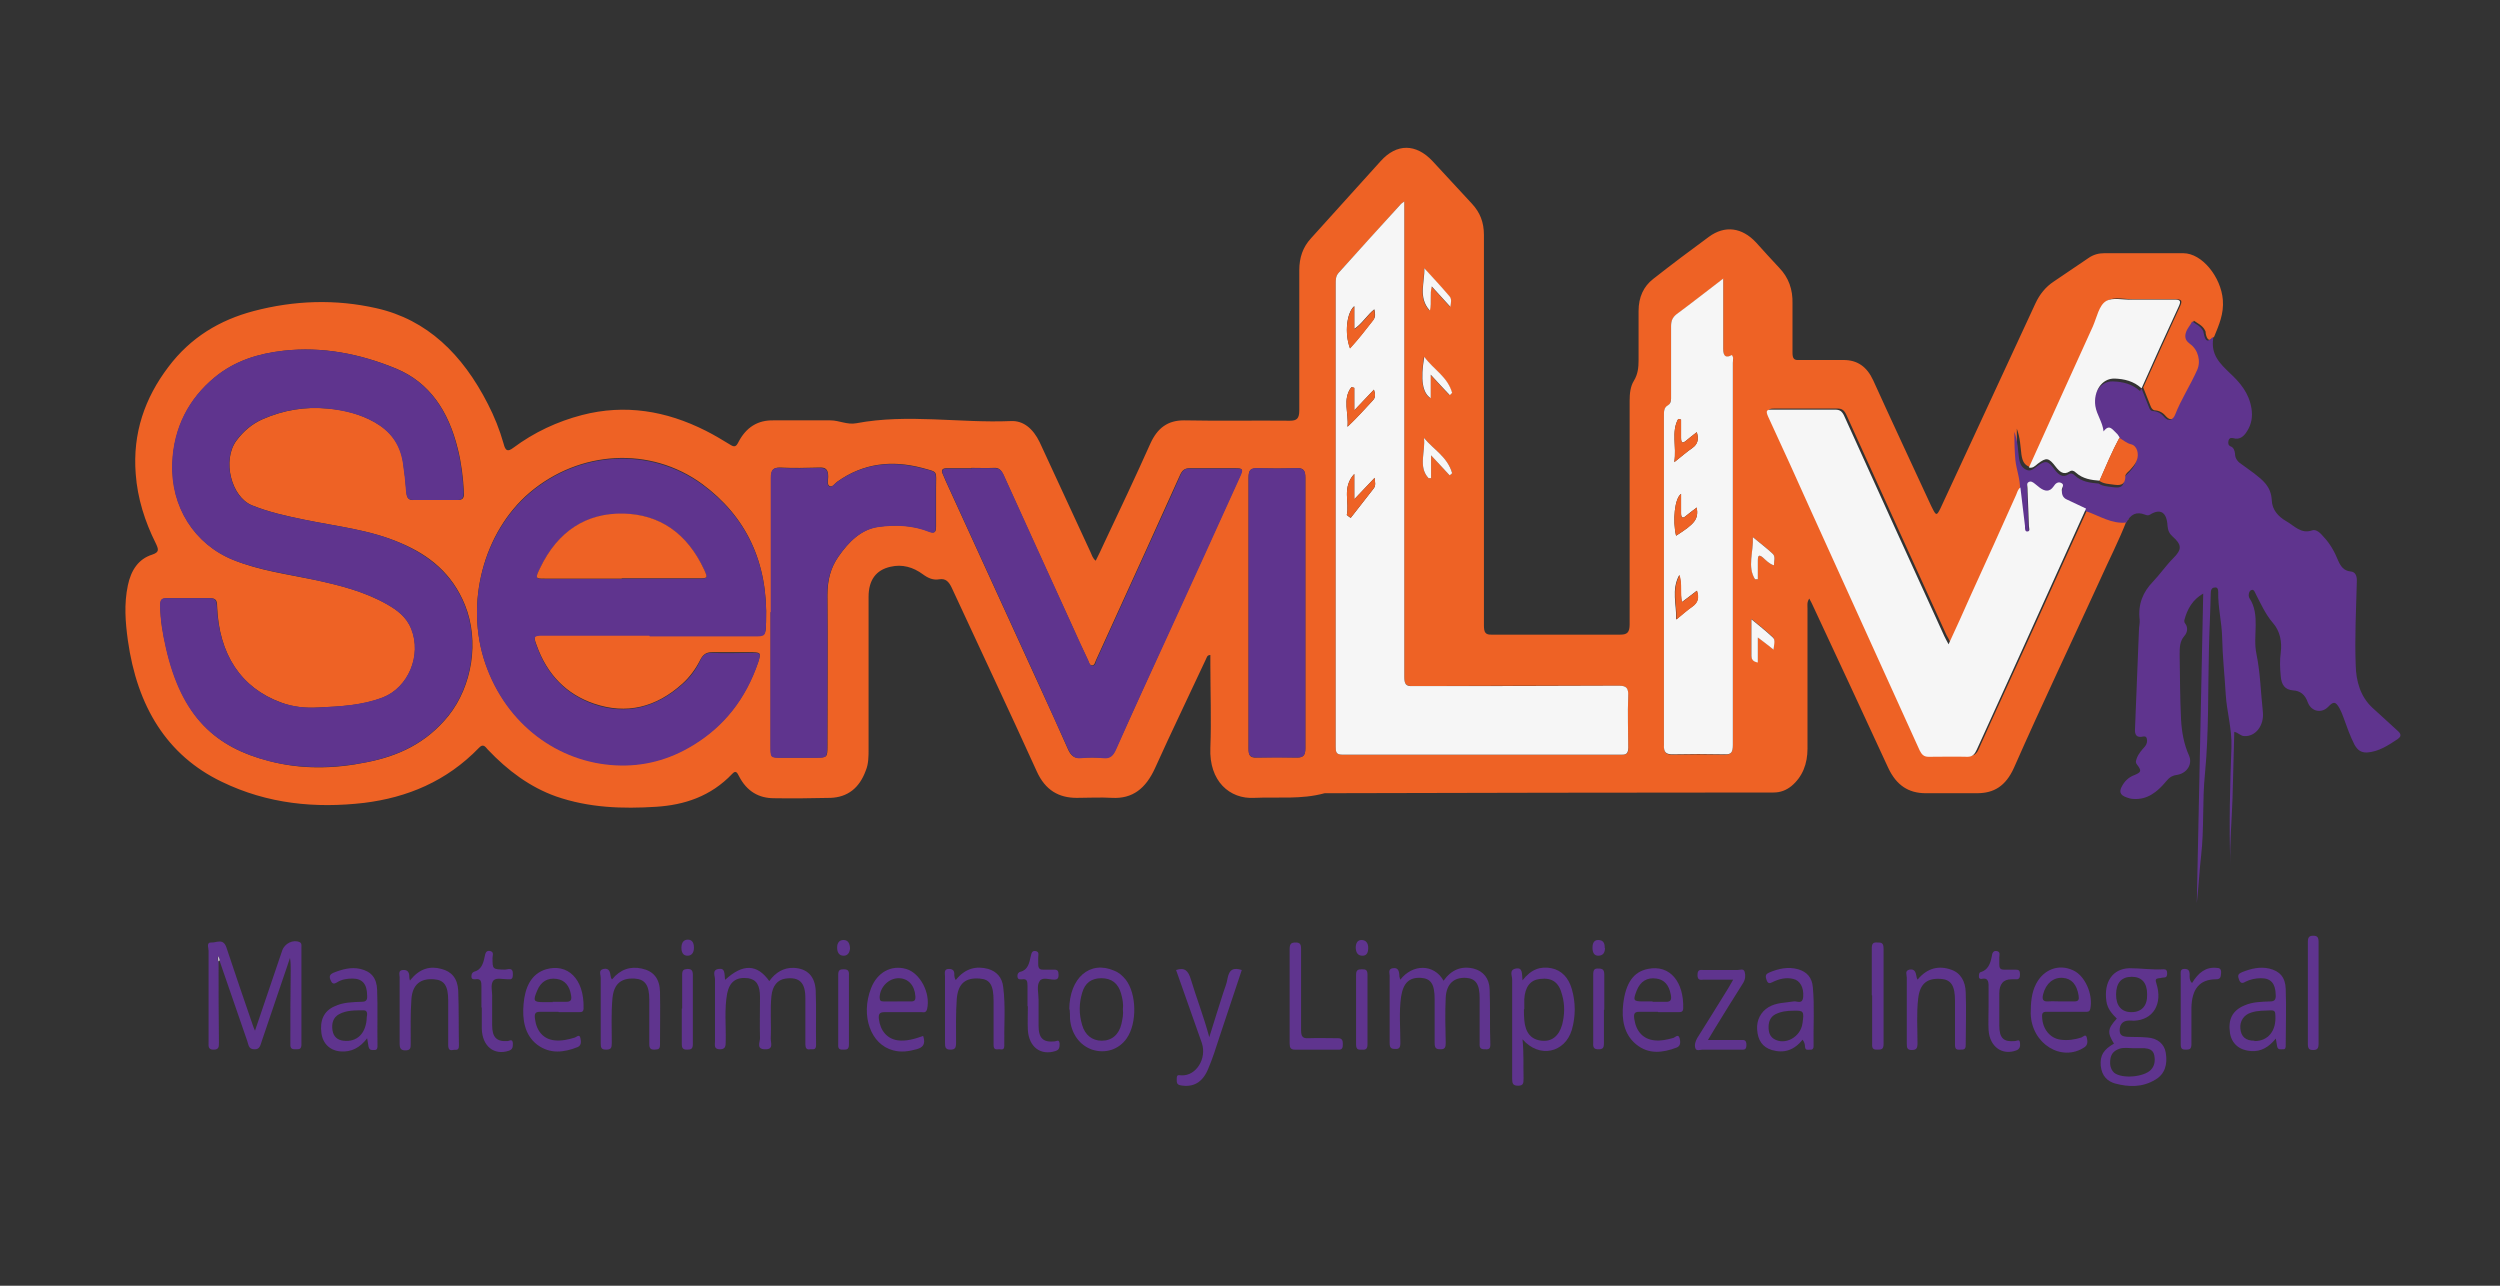 <?xml version="1.0" encoding="UTF-8"?>
<svg id="Capa_1" data-name="Capa 1" xmlns="http://www.w3.org/2000/svg" viewBox="0 0 70 36">
  <rect x="0" y="0" width="70" height="36" fill="#333333" stroke="none"/>
  <defs>
    <style>
      .cls-1 {
        fill: #ee6225;
      }

      .cls-2 {
        fill: #f6f6f6;
      }

      .cls-3 {
        fill: #5f348e;
      }
    </style>
  </defs>
  <g id="bRraj9">
    <g>
      <path class="cls-1" d="M59.55,14.57c-.22.57-.5,1.11-.75,1.67-.8,1.75-1.63,3.49-2.41,5.26-.23.51-.56.71-1.03.71-.48,0-.96,0-1.44,0-.48,0-.82-.22-1.05-.71-.69-1.5-1.39-3-2.09-4.5-.03-.07-.07-.15-.12-.24-.07.1-.05.19-.05.28,0,1.31,0,2.61,0,3.92,0,.43-.14.79-.45,1.05-.15.12-.31.18-.5.18-4.19,0-8.38.01-12.57.02-.65.18-1.31.1-1.97.13-.69.04-1.27-.47-1.23-1.4.03-.78,0-1.56,0-2.35v-.25c-.1,0-.1.08-.13.13-.47,1.01-.96,2.02-1.42,3.04-.26.57-.63.86-1.2.83-.33-.02-.66,0-.99,0-.5,0-.88-.21-1.12-.74-.78-1.72-1.59-3.43-2.38-5.14-.08-.17-.17-.27-.35-.24-.17.03-.31-.03-.46-.14-.27-.2-.58-.29-.91-.21-.4.09-.61.37-.61.84,0,1.42,0,2.85,0,4.27,0,.2,0,.41-.08.6-.18.49-.51.74-.98.76-.53.01-1.06.02-1.59.01-.42,0-.76-.19-.98-.62-.05-.1-.09-.17-.19-.06-.6.63-1.34.87-2.13.92-.94.06-1.88.03-2.8-.29-.73-.26-1.35-.72-1.91-1.31-.07-.08-.13-.18-.25-.05-.91.94-2.01,1.39-3.21,1.54-1.37.16-2.71.03-3.99-.59-1.54-.74-2.37-2.11-2.63-3.96-.07-.51-.11-1.02,0-1.54.09-.43.3-.74.68-.86.21-.07.18-.15.1-.32-.3-.6-.51-1.25-.56-1.94-.09-1.15.26-2.13.91-2.99.63-.84,1.45-1.32,2.39-1.57,1.14-.3,2.29-.34,3.44-.08,1.42.32,2.41,1.29,3.12,2.68.18.35.33.72.44,1.11.05.2.11.24.27.12.59-.44,1.24-.74,1.93-.92,1.2-.31,2.35-.12,3.46.44.24.12.47.26.7.4.1.06.15.05.21-.07.22-.43.55-.63.99-.62.53,0,1.06,0,1.59,0,.25,0,.47.13.73.08,1.44-.27,2.88,0,4.32-.06.36-.02.63.22.81.59.47,1.02.95,2.05,1.42,3.07.04.08.06.18.15.25.08-.16.16-.32.23-.48.44-.93.88-1.86,1.3-2.8.2-.44.49-.65.94-.65.99.02,1.98,0,2.97.01.19,0,.26-.06.26-.29,0-1.31,0-2.61,0-3.92,0-.36.1-.65.33-.9.65-.72,1.3-1.44,1.95-2.16.45-.5.99-.49,1.45,0,.37.4.74.8,1.11,1.2.22.24.33.51.33.87,0,3.64,0,7.29,0,10.93,0,.2.04.27.23.26,1.2,0,2.39,0,3.59,0,.19,0,.26-.06.26-.29,0-2.09,0-4.18,0-6.26,0-.2.02-.4.12-.56.11-.18.13-.37.13-.57,0-.46,0-.92,0-1.38,0-.39.14-.69.41-.9.51-.4,1.04-.8,1.56-1.18.45-.33.93-.26,1.32.16.22.24.43.48.65.71.26.27.38.6.37,1,0,.46,0,.92,0,1.38,0,.15.04.21.17.2.42,0,.84,0,1.26,0,.38,0,.65.18.83.57.53,1.17,1.08,2.34,1.62,3.51.01.03.03.05.04.08.1.2.12.2.22,0,.32-.69.64-1.38.96-2.07.57-1.22,1.13-2.45,1.7-3.67.12-.26.29-.47.52-.62.32-.22.64-.43.96-.65.14-.1.29-.14.45-.14.74,0,1.47,0,2.21,0,.53,0,1.06.67,1.11,1.31.03.39-.11.7-.24,1.02-.13.16-.2.11-.24-.08,0-.03,0-.06-.02-.09-.07-.14-.2-.19-.31-.27-.07.12-.18.22-.19.38-.01.13.03.19.13.25.23.16.31.49.2.73-.19.43-.45.82-.62,1.26-.06.14-.18.19-.29.07-.09-.11-.19-.17-.32-.18-.06,0-.1-.06-.12-.11-.07-.18-.14-.35-.21-.53.34-.76.68-1.51,1.03-2.27.07-.15.05-.2-.1-.2-.41,0-.81,0-1.22,0-.24,0-.52-.08-.71.04-.2.12-.25.46-.37.71-.6,1.32-1.19,2.64-1.79,3.95-.16-.05-.22-.15-.25-.35-.03-.22-.03-.46-.13-.73,0,.31,0,.54.03.79.03.28.14.54.13.83-.07.05-.09.14-.12.21-.43.94-.85,1.87-1.27,2.81-.2.45-.41.89-.62,1.37-.05-.1-.08-.17-.12-.23-.93-2.05-1.87-4.1-2.8-6.16-.06-.13-.12-.18-.25-.18-.59,0-1.18,0-1.77,0-.15,0-.2.02-.11.2.41.88.81,1.78,1.21,2.66,1.01,2.23,2.03,4.45,3.03,6.68.06.13.12.19.25.18.36,0,.73-.01,1.09,0,.14,0,.2-.06.26-.2.41-.92.84-1.84,1.26-2.77.6-1.32,1.2-2.65,1.8-3.98.37.14.73.37,1.14.32ZM12.18,14c.21,0,.43,0,.64,0,.14,0,.18-.06.17-.21-.02-.41-.07-.82-.17-1.22-.26-1.06-.79-1.86-1.73-2.25-1.02-.42-2.07-.62-3.15-.5-.69.08-1.35.27-1.93.75-.71.59-1.14,1.39-1.18,2.39-.05,1.23.62,2.28,1.71,2.72.74.3,1.52.4,2.29.56.69.15,1.37.32,2.01.68.28.16.54.35.68.69.29.74-.08,1.64-.8,1.92-.59.23-1.2.25-1.81.28-.35.02-.7-.01-1.04-.14-1.12-.41-1.74-1.34-1.79-2.7,0-.16-.04-.22-.19-.22-.41,0-.81,0-1.22,0-.14,0-.18.05-.18.2,0,.4.07.79.16,1.18.45,1.96,1.4,2.8,2.89,3.18.91.24,1.82.22,2.74.03.87-.17,1.66-.53,2.28-1.3.66-.83.87-2.09.46-3.1-.36-.89-1.01-1.4-1.79-1.73-.87-.38-1.8-.47-2.71-.66-.49-.1-.99-.21-1.46-.4-.59-.24-.84-1.27-.44-1.81.2-.27.44-.47.73-.6.59-.26,1.2-.36,1.83-.3.46.04.9.15,1.31.38.42.24.72.58.8,1.14.04.27.07.54.09.81.01.2.08.24.23.23.19,0,.38,0,.58,0ZM18.19,17.8h0c.96,0,1.93,0,2.89,0,.35,0,.36,0,.37-.39.06-1.68-.57-2.96-1.79-3.86-1.45-1.06-3.43-.95-4.84.25-1.28,1.1-1.81,3.09-1.23,4.77.59,1.7,2.05,2.76,3.65,2.84.77.04,1.5-.15,2.18-.57.85-.52,1.46-1.28,1.81-2.31.08-.25.07-.26-.16-.27-.38,0-.76,0-1.13,0-.16,0-.25.06-.33.21-.13.26-.3.49-.5.67-.74.67-1.57.87-2.48.56-.76-.26-1.31-.8-1.61-1.65-.09-.24-.07-.27.16-.27,1,0,2.01,0,3.01,0ZM39.32,5.64c-.06.05-.09.07-.11.09-.58.64-1.15,1.28-1.73,1.91-.08.09-.08.19-.08.3,0,4.32,0,8.63,0,12.95,0,.15,0,.24.18.24,2.61,0,5.23,0,7.84,0,.14,0,.18-.05.17-.2,0-.48-.02-.95,0-1.43,0-.24-.05-.3-.26-.3-1.93,0-3.85,0-5.78.01-.2,0-.23-.07-.23-.27,0-3.42,0-6.85,0-10.27v-3.03ZM27.2,13.11h0c-.23,0-.47,0-.7,0-.11,0-.16.05-.1.17.03.07.06.14.09.21.87,1.91,1.75,3.82,2.62,5.73.27.58.53,1.16.79,1.75.07.16.16.27.35.25.21-.02.43-.02.64,0,.18.01.27-.06.35-.24.49-1.09.99-2.18,1.48-3.26.66-1.45,1.33-2.91,1.99-4.37.1-.22.09-.24-.12-.24-.43,0-.85,0-1.28,0-.13,0-.2.05-.26.17-.33.73-.66,1.46-.99,2.19-.46,1-.91,2.01-1.37,3.01-.03.06-.04.15-.11.15-.08,0-.09-.09-.12-.15-.16-.33-.31-.66-.46-1-.64-1.4-1.28-2.8-1.91-4.2-.06-.12-.12-.19-.26-.18-.21.01-.43,0-.64,0ZM48.25,7.81c-.47.36-.89.69-1.31,1-.11.08-.15.18-.15.33,0,.65,0,1.3,0,1.95,0,.1,0,.21-.09.27-.11.06-.11.16-.11.28,0,.58,0,1.16,0,1.74,0,2.49,0,4.99,0,7.48,0,.22.06.27.24.27.49-.01.98-.01,1.46,0,.18,0,.23-.06.23-.26,0-3.57,0-7.13,0-10.7,0-.07.03-.15-.03-.22q-.24.14-.24-.17c0-.05,0-.11,0-.16,0-.58,0-1.15,0-1.8ZM21.58,17.14c0,1.24,0,2.49,0,3.73,0,.34,0,.34.29.34.34,0,.67,0,1.01,0,.28,0,.29-.01.29-.33,0-1.41.01-2.81,0-4.22,0-.42.09-.77.31-1.08.29-.42.64-.76,1.11-.83.48-.07.98-.05,1.45.14.14.05.17,0,.17-.15,0-.36,0-.72,0-1.08,0-.5.07-.43-.39-.56-.84-.22-1.64-.14-2.38.39-.07.05-.13.16-.21.12-.08-.04-.04-.17-.04-.26,0-.21-.07-.27-.25-.26-.36.01-.73.02-1.09,0-.2,0-.26.06-.26.29,0,1.25,0,2.5,0,3.75ZM34.96,17.14c0,1.27,0,2.55,0,3.82,0,.2.05.26.22.25.38-.01.77-.01,1.15,0,.16,0,.22-.07.22-.25,0-2.53,0-5.06,0-7.59,0-.18-.05-.27-.22-.26-.38.01-.76.01-1.13,0-.18,0-.24.05-.24.26,0,1.26,0,2.52,0,3.77ZM40.59,13.31s.04-.04.07-.06c-.13-.45-.52-.66-.79-.99.05.38-.17.81.13,1.13.02,0,.05,0,.07,0v-.64c.2.21.36.39.52.56ZM40.03,8.69c.05-.24,0-.44.05-.67.18.2.34.37.52.57.02-.12.05-.22-.02-.29-.23-.27-.47-.53-.71-.79.03.4-.18.81.15,1.18ZM40.59,11.06s.04-.04.06-.06c-.12-.45-.52-.65-.78-1.01-.1.65-.05,1.01.18,1.16v-.66c.2.22.37.4.53.57ZM49.14,16.22s.05,0,.08,0c0-.18,0-.35,0-.53,0-.15.04-.16.14-.08.1.08.18.18.31.22,0-.12.05-.24-.03-.32-.18-.17-.37-.32-.56-.47.02.41-.15.83.06,1.18ZM49.22,17.84c.16.12.29.23.44.34,0-.14.05-.27-.02-.34-.18-.17-.37-.32-.6-.51,0,.39,0,.7,0,1.02,0,.12.06.17.18.19,0-.23,0-.45,0-.71Z"/>
      <path class="cls-3" d="M59.96,10.87c.07.18.14.35.21.53.02.06.05.11.12.11.13.01.23.07.32.18.11.12.23.07.29-.07.17-.44.43-.83.62-1.26.11-.24.03-.57-.2-.73-.09-.07-.14-.13-.13-.25.02-.16.13-.25.19-.38.11.08.24.13.31.27.01.03.01.06.02.09.04.19.11.24.24.08,0,.01.02.03.02.04-.07.46.2.71.47.97.28.26.53.55.6.98.04.24,0,.45-.12.64-.09.15-.21.25-.38.2-.06-.01-.11-.02-.14.06-.02.08-.01.14.06.17.08.03.11.11.12.2,0,.15.09.24.2.31.11.08.22.16.33.24.24.19.48.36.5.76.01.27.19.46.4.58.23.13.42.37.73.26.11-.04.23.07.32.18.18.19.31.42.41.67.07.16.16.28.34.3.16.01.19.15.18.31-.02.77-.06,1.55-.03,2.32.01.44.13.87.46,1.18.23.21.46.42.69.63.08.07.17.15.03.25-.27.18-.54.36-.87.38-.16,0-.25-.06-.34-.21-.13-.25-.22-.52-.32-.79-.03-.08-.06-.16-.1-.23-.11-.2-.17-.21-.32-.05-.18.19-.47.14-.57-.12-.08-.23-.22-.33-.42-.34-.22-.02-.32-.15-.34-.4-.02-.22-.03-.43,0-.65.04-.32-.02-.61-.22-.84-.2-.23-.33-.52-.47-.79-.03-.06-.06-.16-.13-.13-.08.03-.09.16-.06.22.32.48.09,1.05.2,1.57.11.53.12,1.08.18,1.62.04.39-.21.7-.52.68-.1,0-.16-.09-.28-.12-.02.63-.03,1.25-.05,1.87-.02.62-.08,1.23-.06,1.85-.04-1.09-.01-2.19.03-3.28.02-.52-.13-.99-.16-1.49-.03-.53-.09-1.06-.1-1.59-.01-.43-.12-.85-.11-1.28,0-.07-.02-.13-.09-.12-.1,0-.12.08-.12.18-.01.52-.04,1.03-.05,1.55-.03,1.16,0,2.32-.11,3.47-.08.78-.02,1.55-.11,2.32-.05.44-.07.88-.12,1.32.06-2.88.12-5.76.18-8.67-.3.17-.45.44-.53.75,0,.02,0,.06.02.08.1.13.06.27-.02.36-.13.15-.13.33-.13.52.01.61.01,1.22.04,1.83.02.34.08.68.22.99.11.24-.05.51-.35.55-.13.02-.21.08-.29.18-.25.3-.53.52-.92.49-.06,0-.12-.02-.18-.04-.2-.07-.23-.17-.11-.36.08-.13.19-.22.33-.27.19-.08.2-.12.06-.3-.05-.07-.01-.12,0-.17.05-.13.14-.23.23-.33.05-.06.07-.14.05-.22-.02-.08-.09-.06-.14-.05-.15.02-.2-.06-.19-.22.04-.92.07-1.84.11-2.76,0-.1.03-.2.02-.3-.05-.43.09-.77.37-1.06.2-.21.37-.46.58-.67.24-.24.23-.37-.03-.6-.09-.08-.13-.17-.14-.3-.02-.38-.2-.49-.49-.31-.05.03-.09.02-.14,0-.23-.09-.4-.02-.52.22-.41.05-.76-.19-1.14-.32-.18-.08-.35-.18-.53-.25-.12-.05-.15-.14-.15-.27,0-.07.09-.15-.02-.2-.09-.04-.16.02-.21.1-.12.16-.25.14-.38.04-.05-.04-.1-.08-.15-.12-.05-.04-.11-.08-.17-.04-.06.04-.03.11-.03.17.01.35.03.7.04,1.05,0,.06.04.15-.03.16-.09.02-.07-.09-.08-.15-.04-.36-.09-.73-.13-1.09.01-.29-.1-.55-.13-.83-.02-.24-.03-.48-.03-.79.1.27.1.51.13.73.03.19.09.3.25.35.1.02.17-.05.24-.1.25-.19.32-.18.51.08.11.14.22.24.39.13.06-.04.12-.02.17.03.19.18.43.21.67.23.12.08.26.08.39.1.16.02.32.04.33-.24,0-.06.08-.12.13-.17.07-.08.15-.16.19-.27.07-.18,0-.41-.16-.45-.13-.03-.22-.12-.33-.18-.03-.04-.06-.09-.09-.12-.1-.1-.2-.27-.36-.05-.03-.27-.19-.46-.23-.71-.06-.41.18-.79.54-.77.27.01.53.07.75.27Z"/>
      <path class="cls-3" d="M6.12,26.92c0,.76,0,1.52.01,2.27,0,.12,0,.2-.15.2-.16,0-.14-.1-.14-.21,0-.85,0-1.7,0-2.56,0-.08-.07-.24.08-.23.14.01.33-.13.42.14.24.73.49,1.45.74,2.18.01.04.03.08.06.15.26-.76.51-1.5.76-2.24.07-.21.31-.32.49-.24.06.03.05.08.05.14,0,.91,0,1.81,0,2.72,0,.14-.06.14-.15.14-.1,0-.17,0-.16-.16,0-.68,0-1.36.01-2.04,0-.12,0-.23-.02-.36-.07.22-.15.44-.22.65-.19.56-.38,1.12-.57,1.68-.04.11-.05.24-.21.23-.17,0-.16-.14-.2-.24-.26-.75-.52-1.51-.78-2.26,0-.03-.02-.07-.03-.12-.02.07-.02.11,0,.15Z"/>
      <path class="cls-3" d="M39.21,27.43c.34-.44.94-.45,1.21.03.22-.31.5-.42.84-.34.27.07.44.27.45.58.02.52,0,1.03.02,1.55,0,.15-.08.13-.16.13-.1,0-.15-.03-.14-.16,0-.42,0-.84,0-1.27,0-.4-.11-.55-.38-.57-.34-.02-.55.17-.57.55-.02.42-.01.84,0,1.27,0,.12-.02.18-.14.18-.12,0-.17-.02-.17-.18,0-.41,0-.81,0-1.22,0-.42-.1-.58-.38-.6-.33-.02-.5.14-.56.53-.06.43-.02.86-.02,1.29,0,.13-.03.18-.15.17-.11,0-.15-.03-.15-.17,0-.63,0-1.25,0-1.88,0-.08-.05-.19.09-.21.13-.02.17.05.18.18,0,.03,0,.06.02.12Z"/>
      <path class="cls-3" d="M20.31,27.43c.49-.45.89-.44,1.23.04.18-.25.41-.38.69-.37.37.02.59.23.61.64.02.51,0,1.02.01,1.52,0,.16-.1.11-.17.12-.1.02-.13-.04-.13-.15,0-.43,0-.86,0-1.29,0-.43-.17-.59-.55-.54-.23.03-.37.2-.4.49-.04.4,0,.8-.02,1.19,0,.12.09.31-.16.3-.25,0-.14-.2-.14-.31-.01-.38,0-.77,0-1.15,0-.34-.1-.49-.33-.53-.33-.04-.52.09-.59.43-.08.44-.03.89-.04,1.33,0,.13,0,.23-.16.23-.18,0-.14-.12-.14-.23,0-.58,0-1.16,0-1.73,0-.1-.09-.26.1-.29.19-.03.16.13.18.29Z"/>
      <path class="cls-3" d="M59.19,29.22c-.19-.31-.18-.41.08-.7-.13-.13-.26-.27-.29-.48-.08-.54.17-.92.65-.93.31,0,.63.05.95.03.07,0,.1.03.1.11,0,.07-.01.12-.09.12-.05,0-.09.02-.14.02-.09.01-.11.04-.07.15.18.57-.09,1.02-.63,1.04-.06,0-.12-.01-.19,0-.14.02-.21.12-.21.27,0,.15.1.17.2.18.19.01.38,0,.58.02.28.02.47.18.51.42.06.34-.03.61-.29.76-.36.22-.74.21-1.12.11-.22-.06-.38-.21-.41-.5-.02-.29.07-.45.39-.63ZM59.74,29.35c-.14,0-.28-.03-.41.02-.13.05-.22.13-.24.29-.02.14,0,.28.11.38.22.17.82.12,1.02-.08.11-.11.13-.26.1-.41-.03-.16-.16-.19-.27-.2-.1,0-.21,0-.31,0ZM59.25,27.85c0,.31.15.49.43.49.29,0,.45-.18.44-.5,0-.32-.15-.49-.43-.49-.29,0-.44.17-.44.5Z"/>
      <path class="cls-3" d="M42.63,27.45c.24-.31.5-.4.81-.34.29.06.48.27.57.58.11.38.11.77,0,1.15-.19.63-.9.81-1.38.26.04.38.02.74.03,1.1,0,.13-.01.2-.15.2-.15,0-.17-.06-.17-.21,0-.92,0-1.84,0-2.77,0-.1-.09-.26.1-.3.2-.04.17.14.19.32ZM42.67,28.26h0c0,.1,0,.2.01.3.03.36.19.55.49.58.28.03.48-.13.57-.45.07-.27.08-.55,0-.83-.09-.36-.28-.49-.62-.45-.27.03-.42.22-.44.57,0,.09,0,.19,0,.28Z"/>
      <path class="cls-3" d="M46.42,28.33c-.17,0-.34,0-.52,0-.14,0-.16.06-.14.2.05.35.25.57.57.6.18.02.35-.02.53-.07.05-.02.13-.12.17.01.02.09.04.21-.08.26-.39.15-.79.2-1.14-.09-.34-.28-.41-.7-.36-1.13.07-.59.29-.9.69-.98.63-.13,1.01.38.99,1.1,0,.1-.06.11-.12.11-.19,0-.38,0-.58,0ZM46.27,28.05c.12,0,.25,0,.37,0,.15.01.17-.07.14-.21-.05-.26-.18-.41-.4-.44-.26-.04-.45.08-.55.33-.11.28-.1.31.17.31.09,0,.18,0,.27,0Z"/>
      <path class="cls-3" d="M15.64,28.33c-.17,0-.34,0-.52,0-.14,0-.16.06-.14.2.04.34.24.57.55.6.19.02.38-.02.57-.08.05-.02.12-.1.15.01.02.09.04.21-.08.26-.38.15-.77.2-1.13-.07-.35-.27-.42-.7-.38-1.14.04-.45.2-.84.63-.97.59-.17,1.07.25,1.05,1.09,0,.1-.05.11-.12.11-.19,0-.39,0-.58,0,0,0,0,0,0,0ZM15.47,28.05c.13,0,.26,0,.39,0s.15-.06.13-.18c-.04-.27-.18-.43-.4-.46-.26-.04-.45.08-.55.33-.12.28-.1.32.17.32.09,0,.18,0,.27,0Z"/>
      <path class="cls-3" d="M25.85,29.01c.07.22,0,.32-.19.37-.22.06-.43.09-.65.03-.63-.16-.92-.97-.62-1.74.17-.44.56-.66.98-.54.39.11.69.67.59,1.12-.03.12-.1.09-.16.09-.34,0-.69,0-1.03,0-.14,0-.18.05-.16.2.04.33.24.55.53.59.24.03.47-.04.7-.12ZM25.12,28.04h0c.13,0,.26,0,.39,0,.1,0,.13-.04.12-.15-.02-.3-.2-.5-.47-.5-.28,0-.52.25-.53.53,0,.1.03.12.11.12.13,0,.26,0,.39,0Z"/>
      <path class="cls-3" d="M57.84,28.33c-.18,0-.36,0-.54,0-.1,0-.13.04-.12.15.01.33.22.59.51.63.2.03.4,0,.59-.06.05-.02.12-.11.15,0,.02.09.04.2-.06.27-.64.43-1.49-.09-1.51-.94,0-.29.02-.58.15-.83.21-.41.64-.57,1.04-.38.33.15.56.67.48,1.07-.02.1-.08.09-.14.09-.19,0-.37,0-.56,0ZM57.69,28.04c.13,0,.26,0,.39,0,.12,0,.14-.05.12-.17-.05-.3-.19-.47-.44-.49-.26-.02-.47.15-.55.45-.04.15-.01.22.14.21.12-.01.23,0,.35,0Z"/>
      <path class="cls-3" d="M50.48,29.1c-.24.31-.53.4-.87.3-.26-.08-.39-.27-.41-.57-.02-.26.1-.5.32-.63.22-.13.46-.12.7-.16.09-.02.25.1.27-.13.02-.26-.09-.46-.28-.5-.2-.05-.4,0-.58.09-.08.04-.13.05-.17-.07-.04-.12-.01-.16.08-.2.26-.11.53-.17.81-.09.24.07.39.23.41.51.05.54.01,1.09.02,1.64,0,.08-.04.11-.1.1-.06,0-.13.03-.14-.08,0-.07-.02-.14-.07-.2ZM50.21,28.3c-.17,0-.34.02-.5.1-.13.07-.19.19-.19.36,0,.15.04.26.15.33.31.19.75-.05.8-.44.05-.34.03-.36-.26-.35Z"/>
      <path class="cls-3" d="M10.29,29.06c-.22.29-.46.4-.75.38-.29-.02-.5-.21-.54-.51-.05-.36.07-.62.36-.75.25-.12.51-.12.77-.13.11,0,.16-.04.15-.17,0-.32-.13-.48-.41-.48-.15,0-.3.02-.44.11-.1.06-.14.02-.18-.08-.04-.11,0-.15.08-.19.25-.1.5-.17.76-.11.3.07.46.25.47.59.02.51,0,1.03.01,1.55,0,.06,0,.13-.08.13-.07,0-.14.02-.17-.09-.01-.06-.02-.12-.04-.24ZM10.27,28.47s.05-.18-.08-.18c-.24,0-.48-.01-.7.11-.16.09-.21.25-.18.45.03.19.15.27.3.29.39.05.65-.21.66-.67Z"/>
      <path class="cls-3" d="M32.93,27.16c.24-.08.34.02.41.25.16.53.36,1.04.52,1.63.14-.44.26-.84.39-1.24.04-.13.1-.26.12-.4.05-.27.18-.31.4-.24-.21.62-.41,1.24-.62,1.86-.1.31-.2.63-.33.93-.16.37-.42.5-.76.44-.13-.02-.11-.11-.11-.2,0-.12.07-.08.13-.08.41.02.72-.47.57-.91-.24-.68-.48-1.36-.72-2.04Z"/>
      <path class="cls-3" d="M63.73,29.07c-.2.25-.42.38-.7.36-.32-.02-.54-.2-.59-.5-.06-.39.07-.64.41-.78.23-.1.47-.1.71-.11.12,0,.17-.04.16-.19-.01-.31-.13-.46-.41-.46-.15,0-.3.03-.44.1-.08.05-.14.05-.18-.07-.05-.13,0-.16.09-.2.25-.1.5-.16.76-.1.29.07.45.24.46.57.02.52,0,1.05,0,1.57,0,.07,0,.13-.09.12-.06,0-.13.02-.15-.08-.01-.07-.02-.13-.04-.24ZM63.13,29.15c.38,0,.61-.29.58-.72,0-.1-.02-.14-.12-.14-.18.01-.37,0-.55.06-.21.06-.33.24-.31.45.02.23.15.34.39.34Z"/>
      <path class="cls-3" d="M29.94,28.27c0-.89.58-1.39,1.26-1.09.13.05.23.14.32.25.31.4.32,1.22.03,1.64-.22.32-.6.44-.97.32-.35-.12-.59-.45-.62-.87,0-.09,0-.17-.01-.26ZM31.44,28.26c.02-.15-.01-.3-.05-.44-.08-.29-.27-.43-.55-.43-.28,0-.46.13-.54.41-.09.3-.09.6,0,.9.08.28.28.44.55.44.28,0,.48-.17.55-.47.03-.14.06-.27.04-.42Z"/>
      <path class="cls-3" d="M11.49,27.44c.26-.32.55-.4.87-.31.28.07.45.26.47.6.02.51.01,1.03.02,1.55,0,.16-.1.1-.17.12-.09.02-.13-.02-.13-.14,0-.41,0-.83,0-1.24,0-.42-.11-.58-.4-.6-.38-.03-.6.15-.63.55-.03.41-.02.83-.02,1.24,0,.13,0,.2-.15.2-.13,0-.16-.06-.16-.19,0-.62,0-1.23,0-1.85,0-.08-.05-.2.09-.21.12-.01.18.05.18.18,0,.03,0,.06.02.12Z"/>
      <path class="cls-3" d="M26.77,27.43c.26-.32.57-.39.9-.3.23.07.39.23.42.51.07.54.02,1.09.03,1.64,0,.15-.1.09-.16.1-.09.01-.14,0-.14-.13,0-.41,0-.81,0-1.22,0-.45-.1-.61-.39-.63-.39-.03-.6.13-.64.56-.03.41-.02.83-.02,1.24,0,.14-.03.19-.16.19-.14,0-.15-.07-.15-.2,0-.62,0-1.23,0-1.85,0-.09-.04-.21.11-.21.12,0,.16.06.15.18,0,.03.01.06.03.12Z"/>
      <path class="cls-3" d="M17.14,27.42c.23-.28.51-.37.83-.3.33.07.5.28.51.65.01.49,0,.98,0,1.48,0,.15-.07.13-.16.14-.1,0-.14-.03-.14-.16,0-.41,0-.83,0-1.24,0-.41-.12-.57-.41-.59-.38-.02-.58.15-.62.54-.04.42-.02.84-.02,1.26,0,.14-.02.19-.16.19-.14,0-.15-.06-.15-.19,0-.61,0-1.22,0-1.83,0-.08-.07-.21.08-.24.16-.03.18.08.2.21,0,.02.01.04.03.08Z"/>
      <path class="cls-3" d="M53.7,27.42c.27-.32.59-.39.93-.27.27.09.4.33.41.63.02.49,0,.98,0,1.48,0,.13-.06.13-.14.13-.08,0-.16.02-.16-.13,0-.41,0-.83,0-1.24,0-.42-.11-.59-.39-.61-.39-.03-.59.13-.64.54-.05.42-.02.84-.02,1.26,0,.14-.03.19-.16.19-.13,0-.14-.06-.14-.18,0-.62,0-1.23,0-1.85,0-.07-.06-.19.07-.22.14-.03.18.06.2.18,0,.03.01.05.03.1Z"/>
      <path class="cls-3" d="M36.11,27.88c0-.44,0-.88,0-1.31,0-.15.05-.18.17-.18.12,0,.15.05.15.18,0,.76,0,1.52,0,2.27,0,.19.05.24.21.23.27-.01.55,0,.82,0,.11,0,.14.05.14.16,0,.12-.02.17-.14.16-.4,0-.8,0-1.2,0-.12,0-.15-.05-.15-.17,0-.45,0-.89,0-1.34Z"/>
      <path class="cls-3" d="M47.81,29.12c.34,0,.64,0,.93,0,.08,0,.16-.02.16.14,0,.15-.08.13-.16.13-.36,0-.71,0-1.07,0-.07,0-.17.05-.2-.04-.03-.09,0-.19.05-.28.26-.41.51-.82.76-1.22.08-.12.15-.25.25-.42-.3,0-.56,0-.82,0-.08,0-.18.04-.18-.13,0-.17.09-.14.17-.14.32,0,.63,0,.95,0,.07,0,.17-.05.2.05.03.1.02.21-.04.31-.28.44-.55.88-.82,1.32-.05.09-.11.18-.18.3Z"/>
      <path class="cls-3" d="M28.77,28.17c0-.19,0-.38,0-.56,0-.13-.01-.21-.15-.19-.05,0-.12.02-.13-.07-.01-.08.03-.13.08-.14.21-.05.25-.24.29-.43.02-.08.03-.17.14-.15.11.02.07.12.07.18,0,.06,0,.13,0,.19,0,.11.04.15.13.15.1,0,.21,0,.31,0,.1,0,.13.03.13.15,0,.1-.04.13-.12.13-.14,0-.33-.08-.41.04-.09.13-.03.34-.03.52,0,.24,0,.48,0,.73,0,.35.13.47.44.44.06,0,.14-.08.15.07,0,.11-.02.17-.12.2-.41.13-.74-.11-.77-.59-.01-.22,0-.44,0-.66,0,0,0,0,0,0Z"/>
      <path class="cls-3" d="M55.68,28.18c0-.16,0-.33,0-.49,0-.16.02-.33-.2-.28-.04,0-.07-.01-.07-.06,0-.06,0-.12.05-.13.2-.06.27-.23.31-.44.01-.09.04-.17.14-.15.11.02.07.11.07.18,0,.06,0,.13,0,.19,0,.11.03.15.13.15.11,0,.22,0,.33,0,.09,0,.12.03.12.13,0,.09-.02.15-.12.14-.04,0-.08,0-.12,0q-.34,0-.34.4c0,.3,0,.59,0,.89,0,.36.12.47.44.44.05,0,.13-.07.14.05.01.09,0,.17-.1.21-.4.15-.75-.1-.78-.57-.01-.22,0-.44,0-.66,0,0,0,0,0,0Z"/>
      <path class="cls-3" d="M13.48,28.21c0-.19,0-.37,0-.56,0-.16,0-.26-.18-.23-.05,0-.1,0-.1-.08,0-.06.02-.11.07-.13.2-.05.26-.22.3-.42.02-.1.04-.19.16-.16.11.03.06.13.06.19,0,.32,0,.32.34.33.09,0,.24-.09.23.14,0,.08-.02.14-.1.13-.01,0-.03,0-.04,0-.14,0-.32-.05-.4.03-.1.11-.03.32-.04.49,0,.26,0,.52,0,.77,0,.34.13.46.43.44.05,0,.14-.08.15.06,0,.1,0,.17-.11.21-.42.14-.75-.13-.76-.62,0-.19,0-.39,0-.59,0,0,0,0,0,0Z"/>
      <path class="cls-3" d="M52.41,27.87c0-.44,0-.88,0-1.31,0-.13.03-.18.15-.17.11,0,.18,0,.18.17,0,.89,0,1.78,0,2.67,0,.15-.06.16-.16.16-.1,0-.17,0-.16-.16,0-.45,0-.91,0-1.36Z"/>
      <path class="cls-3" d="M64.92,27.79c0,.48,0,.95,0,1.43,0,.13-.03.18-.15.18-.11,0-.15-.03-.15-.17,0-.95,0-1.9,0-2.85,0-.13.03-.18.15-.18.11,0,.15.04.15.17,0,.48,0,.95,0,1.43Z"/>
      <path class="cls-3" d="M61.38,27.52c.17-.28.38-.45.68-.42.09,0,.14.03.13.15-.01.1-.01.17-.14.17-.46,0-.68.27-.69.8,0,.34,0,.67,0,1.01,0,.15-.05.16-.16.16-.11,0-.14-.03-.14-.16,0-.64,0-1.28,0-1.92,0-.08-.02-.18.1-.18.1,0,.15.03.15.16,0,.07-.01.14.05.22Z"/>
      <path class="cls-3" d="M38.29,28.26c0,.33,0,.66,0,.98,0,.13-.05.16-.15.15-.09,0-.17.02-.17-.15,0-.65,0-1.3,0-1.94,0-.14.05-.16.16-.16.11,0,.16.01.16.16,0,.32,0,.64,0,.96Z"/>
      <path class="cls-3" d="M19.1,28.24c0-.31,0-.62,0-.94,0-.14.04-.16.15-.17.12,0,.15.05.15.18,0,.64,0,1.28,0,1.92,0,.14-.05.16-.16.16-.12,0-.15-.04-.15-.17,0-.33,0-.66,0-.98Z"/>
      <path class="cls-3" d="M23.77,28.26c0,.33,0,.65,0,.98,0,.14-.05.15-.15.15-.09,0-.16,0-.15-.14,0-.65,0-1.31,0-1.96,0-.13.05-.15.15-.15.11,0,.16.03.15.17,0,.32,0,.64,0,.96Z"/>
      <path class="cls-3" d="M44.91,28.28c0,.31,0,.62,0,.93,0,.13-.03.17-.15.17-.11,0-.16-.03-.15-.17,0-.64,0-1.28,0-1.92,0-.13.03-.18.15-.17.11,0,.16.03.16.17,0,.33,0,.65,0,.98Z"/>
      <path class="cls-3" d="M23.8,26.56c-.01.11-.06.2-.18.2-.13,0-.18-.1-.18-.23,0-.13.06-.21.18-.21.12,0,.18.09.18.25Z"/>
      <path class="cls-3" d="M19.43,26.54c0,.13-.06.22-.18.22-.12,0-.17-.09-.17-.22,0-.13.05-.23.18-.23.12,0,.17.09.17.22Z"/>
      <path class="cls-3" d="M37.96,26.54c0-.13.05-.22.16-.22.12,0,.19.08.19.22,0,.13-.04.22-.16.22-.13,0-.18-.08-.19-.22Z"/>
      <path class="cls-3" d="M44.94,26.54c0,.14-.06.22-.19.22-.12,0-.16-.1-.16-.22,0-.13.04-.22.16-.22.13,0,.19.08.18.22Z"/>
      <path class="cls-3" d="M12.18,14c-.19,0-.39,0-.58,0-.15,0-.21-.03-.23-.23-.02-.27-.05-.54-.09-.81-.09-.56-.38-.9-.8-1.14-.41-.23-.85-.33-1.31-.38-.64-.06-1.24.04-1.83.3-.29.13-.53.33-.73.6-.39.54-.15,1.57.44,1.81.47.19.97.3,1.46.4.91.19,1.84.28,2.71.66.77.34,1.43.84,1.79,1.73.41,1.01.2,2.27-.46,3.1-.62.77-1.4,1.12-2.28,1.3-.92.18-1.83.2-2.74-.03-1.49-.39-2.45-1.22-2.89-3.18-.09-.39-.15-.77-.16-1.18,0-.15.04-.21.18-.2.41,0,.81,0,1.22,0,.15,0,.18.07.19.22.06,1.35.68,2.29,1.79,2.7.34.12.69.16,1.04.14.61-.03,1.22-.06,1.81-.28.72-.28,1.1-1.18.8-1.92-.13-.34-.4-.53-.68-.69-.63-.36-1.32-.53-2.01-.68-.77-.17-1.55-.27-2.29-.56-1.09-.44-1.76-1.49-1.71-2.72.04-1,.47-1.8,1.18-2.39.57-.47,1.23-.67,1.93-.75,1.09-.12,2.13.08,3.15.5.94.39,1.47,1.18,1.73,2.25.1.4.15.81.17,1.22,0,.15-.04.21-.17.21-.21,0-.43,0-.64,0Z"/>
      <path class="cls-3" d="M18.19,17.8h-3.01c-.23,0-.25.03-.16.27.3.85.86,1.39,1.61,1.65.9.31,1.74.1,2.48-.56.21-.18.38-.41.5-.67.07-.15.16-.22.33-.21.38.02.76,0,1.13,0,.23,0,.24.01.16.27-.35,1.03-.96,1.79-1.81,2.31-.68.42-1.41.61-2.18.57-1.6-.08-3.06-1.13-3.65-2.84-.58-1.69-.05-3.67,1.23-4.77,1.4-1.2,3.38-1.31,4.84-.25,1.23.9,1.85,2.18,1.79,3.86-.01.4-.02.39-.37.39-.96,0-1.93,0-2.89,0t0,0ZM17.41,16.2c.73,0,1.46,0,2.19,0,.21,0,.22-.02.12-.23-.48-1.04-1.26-1.57-2.27-1.58-1.02-.02-1.83.48-2.33,1.53-.14.28-.13.29.14.29.71,0,1.43,0,2.15,0Z"/>
      <path class="cls-2" d="M39.32,5.64v3.03c0,3.42,0,6.85,0,10.27,0,.21.04.28.23.27,1.93,0,3.85,0,5.78-.01.21,0,.27.06.26.3-.02.48,0,.95,0,1.43,0,.15-.04.2-.17.2-2.61,0-5.23,0-7.84,0-.18,0-.18-.09-.18-.24,0-4.32,0-8.63,0-12.95,0-.11,0-.21.08-.3.58-.64,1.15-1.28,1.73-1.91.02-.03.05-.04.11-.09ZM37.92,10.86s-.05-.01-.08-.02c-.26.33-.07.74-.11,1.11.25-.24.48-.49.71-.74.08-.08.07-.18.03-.3-.18.19-.35.37-.55.58,0-.25,0-.44,0-.63ZM37.71,14.42s.07.06.11.08c.21-.27.43-.55.64-.82.07-.09.04-.18.03-.3-.19.2-.36.38-.57.6v-.71c-.35.38-.13.79-.21,1.15ZM37.92,8.57c-.21.18-.28.75-.12,1.18.23-.25.44-.52.65-.79.07-.09.06-.18.03-.3-.2.16-.33.39-.56.55,0-.22,0-.42,0-.65Z"/>
      <path class="cls-2" d="M56.57,13.64c.04.36.09.73.13,1.09,0,.06-.01.17.08.15.07-.01.03-.1.03-.16-.01-.35-.03-.7-.04-1.05,0-.06-.03-.14.03-.17.06-.04.12,0,.17.04.05.04.1.08.15.12.14.1.27.12.38-.04.05-.08.12-.14.21-.1.11.05.02.13.02.2,0,.13.03.22.15.27.18.08.35.17.53.25-.6,1.33-1.2,2.65-1.8,3.98-.42.92-.84,1.84-1.26,2.77-.06.13-.12.2-.26.2-.36-.01-.73,0-1.09,0-.13,0-.19-.06-.25-.18-1.01-2.23-2.02-4.45-3.03-6.68-.4-.89-.8-1.78-1.21-2.66-.08-.18-.04-.2.11-.2.59,0,1.18,0,1.77,0,.13,0,.19.05.25.18.93,2.05,1.86,4.11,2.8,6.16.03.07.07.13.12.23.22-.47.42-.92.62-1.37.43-.94.85-1.87,1.27-2.81.03-.07.05-.16.12-.21Z"/>
      <path class="cls-3" d="M27.2,13.11c.21,0,.43,0,.64,0,.13,0,.2.05.26.18.64,1.4,1.27,2.8,1.91,4.2.15.33.3.66.46,1,.03.06.04.15.12.15.08,0,.09-.09.11-.15.46-1,.91-2.01,1.37-3.01.33-.73.67-1.46.99-2.19.06-.13.13-.18.26-.17.43,0,.85,0,1.28,0,.21,0,.22.02.12.24-.66,1.46-1.32,2.91-1.99,4.37-.5,1.09-1,2.17-1.48,3.26-.08.18-.17.26-.35.24-.21-.02-.43-.02-.64,0-.19.02-.27-.09-.35-.25-.26-.58-.53-1.16-.79-1.75-.87-1.91-1.75-3.82-2.62-5.73-.03-.07-.06-.14-.09-.21-.06-.12-.01-.17.1-.17.23,0,.47,0,.7,0,0,0,0,0,0,0Z"/>
      <path class="cls-2" d="M48.25,7.81v1.8c0,.05,0,.11,0,.16q0,.31.24.17c.06.06.03.14.03.22,0,3.57,0,7.13,0,10.7,0,.21-.05.27-.23.26-.49-.01-.98-.01-1.46,0-.18,0-.25-.05-.24-.27,0-2.49,0-4.99,0-7.48,0-.58,0-1.16,0-1.74,0-.11,0-.22.11-.28.1-.06.09-.16.09-.27,0-.65,0-1.3,0-1.95,0-.15.04-.24.15-.33.42-.31.84-.64,1.31-1ZM46.94,17.34c.15-.12.29-.25.45-.36.15-.11.19-.24.12-.44-.14.11-.27.21-.42.32-.05-.25.01-.47-.07-.76-.23.42-.07.83-.09,1.24ZM47.07,13.83c-.18.12-.24.75-.14,1.17.53-.34.63-.46.58-.79-.11.08-.21.16-.31.24-.09.08-.13.04-.13-.08,0-.18,0-.35,0-.54ZM47.07,11.75s-.05-.01-.08-.02c-.2.36-.04.77-.11,1.21.2-.16.35-.29.51-.4.15-.11.18-.25.12-.44-.11.09-.21.16-.3.24-.1.08-.14.07-.14-.08,0-.17,0-.34,0-.51Z"/>
      <path class="cls-3" d="M21.58,17.14c0-1.25,0-2.5,0-3.75,0-.23.06-.3.26-.29.36.02.73.01,1.09,0,.18,0,.26.05.25.26,0,.09-.04.21.04.26.08.04.14-.07.21-.12.74-.53,1.54-.61,2.38-.39.46.12.39.06.39.56,0,.36,0,.72,0,1.08,0,.14-.03.2-.17.15-.47-.19-.96-.21-1.45-.14-.47.07-.82.41-1.11.83-.22.32-.31.67-.31,1.08.02,1.41,0,2.81,0,4.22,0,.31-.01.33-.29.33-.34,0-.67,0-1.01,0-.29,0-.29,0-.29-.34,0-1.24,0-2.49,0-3.73Z"/>
      <path class="cls-3" d="M34.96,17.14c0-1.26,0-2.52,0-3.77,0-.21.06-.27.24-.26.38.01.76.01,1.13,0,.18,0,.22.08.22.26,0,2.53,0,5.06,0,7.59,0,.18-.05.25-.22.25-.38,0-.77,0-1.15,0-.17,0-.23-.06-.22-.25,0-1.27,0-2.55,0-3.82Z"/>
      <path class="cls-2" d="M59.96,10.87c-.22-.2-.48-.26-.75-.27-.36-.01-.6.36-.54.77.04.25.2.44.23.71.16-.22.25-.05.36.05.04.03.06.08.09.12-.21.39-.38.8-.56,1.21-.24-.02-.47-.05-.67-.23-.05-.05-.11-.07-.17-.03-.17.11-.28.01-.39-.13-.2-.26-.26-.27-.51-.08-.07.06-.14.13-.24.1.6-1.32,1.19-2.64,1.79-3.95.11-.25.17-.59.37-.71.19-.11.47-.03.71-.04.41,0,.81,0,1.22,0,.16,0,.17.05.1.2-.35.75-.69,1.51-1.03,2.27Z"/>
      <path class="cls-2" d="M40.59,13.31c-.16-.17-.32-.35-.52-.56v.64s-.05,0-.07,0c-.3-.32-.08-.75-.13-1.13.27.33.66.53.79.99-.02.02-.04.04-.07.06Z"/>
      <path class="cls-2" d="M40.03,8.69c-.33-.37-.13-.79-.15-1.18.24.26.48.52.71.79.06.07.04.17.02.29-.18-.2-.34-.37-.52-.57-.06.22,0,.43-.05.67Z"/>
      <path class="cls-2" d="M40.59,11.06c-.17-.18-.33-.35-.53-.57v.66c-.23-.15-.29-.51-.18-1.16.26.36.65.55.78,1.01-.02.02-.04.04-.06.06Z"/>
      <path class="cls-2" d="M49.14,16.22c-.22-.35-.04-.77-.06-1.18.19.16.38.3.56.47.08.08.03.2.03.32-.13-.04-.22-.14-.31-.22-.1-.08-.14-.07-.14.08,0,.18,0,.35,0,.53-.03,0-.05,0-.08,0Z"/>
      <path class="cls-2" d="M49.22,17.84v.71c-.12-.02-.18-.07-.18-.19,0-.32,0-.64,0-1.02.23.19.42.34.6.51.08.07.03.2.02.34-.15-.12-.28-.22-.44-.34Z"/>
      <path class="cls-1" d="M58.78,13.47c.18-.41.35-.82.56-1.21.11.06.2.15.33.18.17.04.23.27.16.45-.04.11-.12.19-.19.27-.05.05-.13.11-.13.17,0,.28-.18.26-.33.24-.13-.02-.27-.02-.39-.1Z"/>
      <path class="cls-2" d="M6.12,26.92s-.02-.08,0-.15c.01.05.02.09.03.12-.01,0-.02.02-.03.03Z"/>
      <path class="cls-1" d="M17.41,16.2c-.72,0-1.43,0-2.15,0-.27,0-.28,0-.14-.29.5-1.05,1.31-1.55,2.33-1.53,1.01.02,1.79.54,2.27,1.58.1.22.09.23-.12.23-.73,0-1.46,0-2.19,0Z"/>
      <path class="cls-1" d="M37.92,10.86v.63c.2-.21.37-.39.55-.58.04.12.05.22-.03.3-.23.25-.45.5-.71.74.04-.37-.15-.78.11-1.11.03,0,.05.01.08.02Z"/>
      <path class="cls-1" d="M37.71,14.42c.08-.36-.14-.77.21-1.15v.71c.21-.22.38-.4.57-.6.01.12.04.21-.03.3-.21.27-.43.55-.64.82-.04-.03-.07-.06-.11-.08Z"/>
      <path class="cls-1" d="M37.92,8.57v.65c.23-.15.36-.39.56-.55.02.12.03.21-.03.3-.21.27-.42.54-.65.79-.16-.43-.09-1,.12-1.18Z"/>
      <path class="cls-1" d="M46.94,17.34c.02-.41-.14-.82.09-1.24.08.28.01.51.07.76.14-.11.28-.21.42-.32.06.2.03.33-.12.44-.16.11-.3.24-.45.36Z"/>
      <path class="cls-1" d="M47.07,13.83c0,.19,0,.37,0,.54,0,.13.04.16.13.08.1-.08.2-.15.31-.24.05.32-.04.45-.58.79-.1-.42-.04-1.05.14-1.17Z"/>
      <path class="cls-1" d="M47.07,11.75c0,.17,0,.34,0,.51,0,.15.05.16.14.08.09-.08.19-.15.3-.24.06.2.03.34-.12.44-.16.11-.3.24-.51.4.07-.44-.09-.85.11-1.21.03,0,.05.01.08.02Z"/>
    </g>
  </g>
</svg>